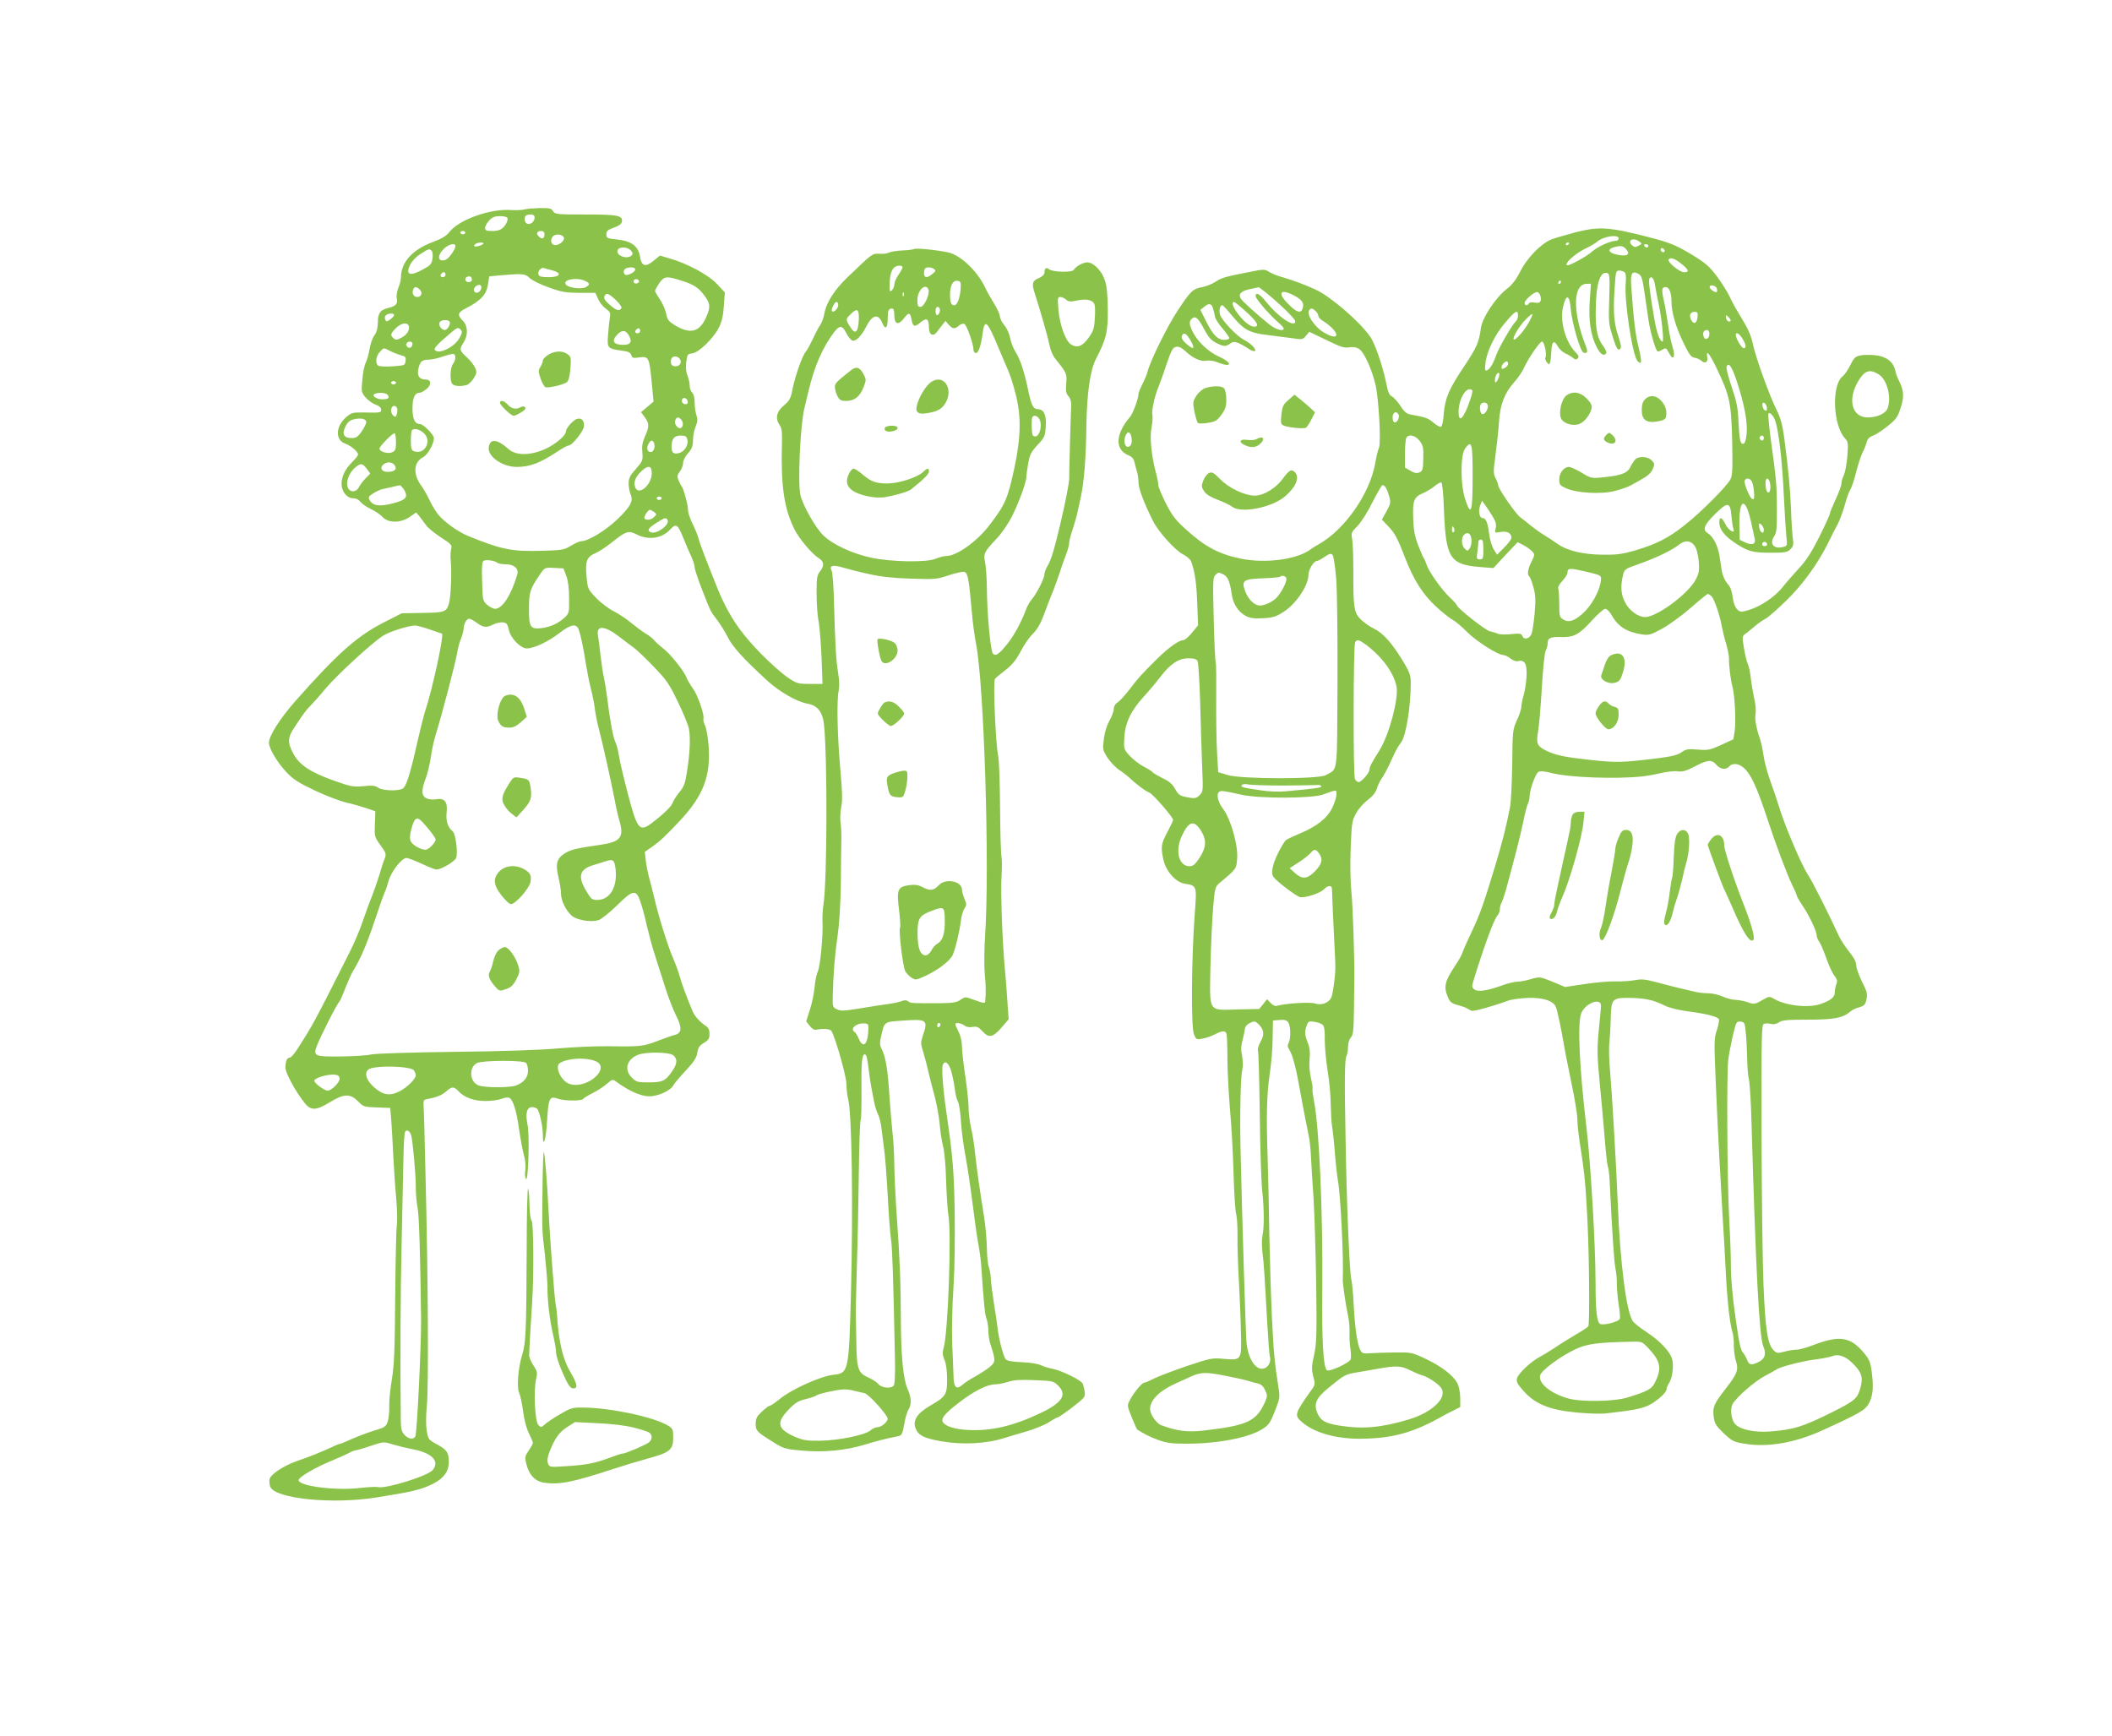 <?xml version="1.0" standalone="no"?>
<!DOCTYPE svg PUBLIC "-//W3C//DTD SVG 20010904//EN"
 "http://www.w3.org/TR/2001/REC-SVG-20010904/DTD/svg10.dtd">
<svg version="1.0" xmlns="http://www.w3.org/2000/svg"
 width="1280pt" height="1052pt" viewBox="0 0 1280 1052"
 preserveAspectRatio="xMidYMid meet">
<g transform="translate(0,1052) scale(0.1,-0.1)"
fill="#8bc34a" stroke="none">
<path d="M3180 9251 c-14 -4 -50 -6 -80 -4 -127 10 -319 -58 -377 -134 -18
-23 -46 -40 -100 -60 -124 -46 -193 -123 -193 -215 0 -14 -7 -42 -16 -63 -8
-21 -13 -49 -9 -64 7 -32 -6 -46 -50 -57 -50 -11 -65 -32 -65 -87 0 -33 -6
-58 -20 -78 -12 -15 -25 -53 -30 -83 -5 -30 -15 -67 -23 -83 -8 -15 -18 -62
-21 -104 -7 -72 -6 -77 19 -107 14 -17 42 -37 60 -44 22 -7 35 -19 35 -30 0
-20 -2 -20 -106 -18 -67 1 -74 -1 -108 -30 -63 -56 -65 -138 -3 -159 35 -13
77 -48 77 -66 0 -6 -16 -26 -35 -45 -42 -41 -65 -87 -65 -133 0 -46 33 -87 70
-87 18 0 34 -8 44 -21 8 -11 36 -31 63 -44 26 -12 59 -34 72 -49 35 -37 109
-37 164 1 l39 27 22 -26 c11 -15 29 -39 40 -53 10 -15 50 -47 88 -72 64 -41
69 -47 62 -72 -3 -14 -5 -42 -3 -61 8 -69 2 -226 -10 -267 -15 -53 -26 -56
-171 -58 l-115 -2 -110 -56 c-161 -82 -281 -189 -534 -475 -95 -108 -161 -212
-161 -254 0 -34 51 -120 104 -176 42 -45 73 -65 174 -113 68 -32 154 -65 190
-73 37 -8 92 -24 122 -34 l55 -19 -3 -78 c-3 -74 -2 -78 34 -128 34 -47 36
-53 25 -82 -7 -16 -21 -59 -31 -95 -11 -36 -31 -94 -45 -130 -15 -36 -40 -105
-57 -155 -16 -49 -53 -135 -81 -190 -219 -434 -218 -432 -314 -582 -18 -29
-39 -53 -47 -53 -17 0 -26 -22 -26 -62 0 -31 61 -143 114 -210 39 -51 71 -50
156 2 85 52 123 53 170 5 32 -33 37 -34 114 -37 l81 -3 7 -85 c3 -47 9 -143
12 -215 4 -71 11 -182 17 -245 6 -63 8 -137 4 -165 -4 -27 -8 -225 -10 -440
-2 -314 -6 -410 -20 -495 -10 -58 -17 -131 -16 -163 1 -32 -3 -73 -9 -92 -10
-31 -17 -36 -83 -56 -40 -12 -100 -35 -134 -50 -35 -16 -66 -29 -70 -29 -5 0
-26 -8 -48 -19 -58 -27 -141 -61 -215 -86 -80 -28 -158 -79 -166 -109 -3 -12
-1 -33 4 -47 28 -72 375 -108 642 -65 222 35 276 48 346 84 64 33 94 74 94
131 0 58 -12 75 -75 109 -48 26 -50 29 -59 82 -5 34 -5 92 1 150 11 110 8 736
-7 1355 -5 237 -11 446 -13 465 -2 28 2 35 18 38 59 10 95 25 119 47 33 30 47
31 72 4 36 -40 94 -62 166 -62 37 0 80 6 97 13 17 7 37 10 46 7 24 -10 45 -76
61 -192 9 -60 22 -132 30 -159 8 -28 11 -65 8 -86 -4 -21 -2 -46 3 -55 15 -26
24 266 10 330 -14 68 -4 105 28 105 13 0 27 -6 32 -12 15 -24 32 -103 33 -153
0 -94 20 -32 26 88 8 132 15 146 65 128 39 -14 146 -15 154 -1 3 5 29 21 57
35 28 14 67 39 86 56 32 28 35 29 55 14 91 -66 168 -97 224 -88 52 8 110 38
124 65 6 12 40 52 75 89 49 53 65 77 70 108 5 32 14 45 40 60 28 17 34 26 34
55 0 25 -6 38 -25 50 -34 23 -65 57 -77 86 -38 90 -71 181 -79 214 -6 22 -23
70 -39 107 -32 73 -88 251 -115 369 -10 41 -24 96 -31 121 -7 25 -16 71 -20
101 l-6 55 46 32 c45 32 73 57 167 157 141 151 186 268 174 449 -4 55 -14 112
-22 128 -8 16 -12 34 -10 40 8 23 -33 142 -63 183 -16 23 -34 53 -39 67 -15
40 -99 144 -139 175 -20 15 -45 37 -55 49 -9 12 -34 32 -55 44 -20 12 -59 41
-87 64 -27 23 -75 55 -105 70 -30 15 -78 51 -107 81 -50 52 -51 55 -58 129 -9
93 1 120 53 142 20 8 64 37 98 64 89 71 103 75 152 50 73 -37 154 -25 205 31
35 38 45 31 81 -59 15 -38 36 -86 47 -109 10 -23 19 -50 19 -62 0 -11 18 -66
40 -123 57 -147 55 -142 95 -195 20 -26 50 -74 67 -108 30 -59 91 -126 241
-264 73 -66 176 -125 241 -137 60 -10 92 -50 100 -127 21 -200 19 -947 -3
-1088 -5 -30 -8 -80 -6 -110 4 -79 -14 -269 -29 -299 -7 -15 -16 -57 -19 -94
-4 -38 -16 -100 -29 -138 l-22 -69 21 -27 c13 -17 28 -27 39 -24 48 9 87 5 94
-9 28 -54 90 -276 90 -322 0 -29 5 -69 10 -88 23 -80 31 -653 17 -1190 -12
-461 -15 -473 -104 -482 -78 -8 -257 -88 -331 -150 -26 -21 -51 -38 -57 -38
-5 0 -27 -16 -47 -35 -31 -29 -38 -42 -38 -74 0 -43 6 -49 104 -110 65 -41 74
-44 179 -53 130 -12 261 1 377 36 68 21 129 37 201 51 24 4 28 11 39 72 6 38
18 78 26 90 20 31 18 72 -6 126 -25 57 -39 192 -40 402 -1 240 -6 377 -24 630
-9 127 -16 277 -16 335 -1 58 -5 141 -11 185 -5 44 -13 148 -19 230 -10 155
-22 229 -47 278 -12 24 -12 38 -2 80 19 85 17 84 128 91 148 11 157 5 125 -88
-14 -42 -15 -51 -1 -94 8 -26 23 -81 32 -122 10 -41 28 -113 41 -160 12 -47
25 -120 29 -162 3 -42 12 -102 20 -133 9 -33 17 -122 19 -213 3 -86 9 -177 13
-202 21 -103 -1 -720 -28 -810 -8 -27 -7 -43 5 -72 10 -23 16 -67 16 -117 0
-94 -7 -105 -100 -159 -82 -47 -111 -92 -90 -141 17 -41 51 -58 152 -76 131
-23 275 -16 387 20 25 8 86 26 134 40 48 14 109 39 134 55 26 17 50 30 54 30
11 0 141 98 156 118 11 14 11 32 -4 84 -5 21 -131 83 -188 93 -21 4 -52 13
-67 21 -16 8 -65 16 -114 18 -57 2 -90 8 -98 17 -15 16 -42 121 -50 189 -3 25
-12 92 -22 150 -9 58 -18 125 -19 150 -1 25 -7 56 -12 70 -6 14 -11 66 -12
115 -1 50 -8 133 -16 185 -29 179 -45 295 -55 387 -5 51 -16 122 -25 158 -8
37 -15 92 -15 124 0 32 -9 118 -20 191 -11 73 -20 153 -20 179 0 27 -8 63 -20
86 -11 22 -20 43 -20 47 0 13 34 8 55 -7 12 -10 30 -13 50 -9 25 4 35 0 58
-25 39 -44 64 -40 116 20 l44 51 -7 101 c-3 56 -11 149 -16 207 -16 169 -26
468 -20 560 3 47 3 99 0 115 -4 17 -8 152 -9 300 -1 149 -6 288 -11 310 -16
71 -32 456 -20 470 6 8 35 32 65 55 39 30 63 60 91 112 20 40 54 88 74 107 25
24 46 60 65 111 15 41 38 100 50 130 13 30 33 87 46 125 12 39 31 91 41 117
10 26 18 56 18 68 0 11 9 48 21 82 11 33 25 81 30 107 6 25 15 66 20 91 19 88
31 237 33 422 3 203 23 345 58 412 63 121 73 164 72 303 -2 99 -6 144 -20 180
-20 56 -68 102 -104 103 -26 0 -69 -24 -83 -46 -10 -17 -129 -13 -149 4 -17
14 -28 6 -28 -20 0 -12 -13 -24 -35 -34 -38 -15 -43 -33 -25 -88 37 -115 81
-269 90 -315 6 -33 21 -68 38 -88 67 -84 69 -88 64 -147 -4 -45 -1 -61 13 -77
11 -11 18 -33 17 -52 -3 -64 -13 -423 -12 -448 0 -26 -24 -150 -55 -279 -34
-146 -54 -212 -74 -246 -12 -19 -21 -44 -21 -54 0 -24 -47 -118 -75 -150 -12
-14 -28 -41 -35 -60 -30 -80 -72 -158 -112 -209 -53 -66 -73 -80 -90 -63 -15
15 -36 240 -37 402 -1 63 -6 133 -11 154 -11 49 -4 63 66 137 30 30 72 91 95
135 40 78 89 209 89 241 0 9 5 46 11 82 10 56 18 71 57 114 43 45 46 53 50
113 5 69 -12 104 -48 104 -28 0 -40 24 -59 117 -24 114 -49 189 -78 233 -12
20 -27 57 -31 82 -5 26 -21 61 -36 78 -14 17 -26 41 -26 53 -1 12 -16 47 -35
77 -19 30 -42 71 -51 90 -43 95 -132 186 -209 215 -38 14 -208 34 -224 26 -9
-4 -42 -8 -75 -9 -32 -2 -67 -7 -77 -13 -11 -5 -37 -9 -59 -7 -44 2 -41 4
-193 -142 -82 -79 -130 -154 -142 -226 -4 -21 -15 -50 -24 -64 -10 -14 -30
-52 -45 -85 -16 -33 -34 -67 -42 -76 -21 -23 -64 -145 -80 -224 -12 -62 -19
-74 -54 -103 -45 -38 -53 -79 -24 -120 12 -17 15 -43 13 -110 -7 -257 13 -396
77 -522 27 -55 107 -149 145 -172 34 -21 37 -46 8 -82 -18 -23 -20 -40 -20
-132 0 -58 5 -129 10 -157 10 -47 20 -191 24 -337 l2 -55 -76 0 c-73 0 -80 2
-135 39 -33 22 -106 87 -163 145 -103 106 -164 188 -219 298 -27 53 -43 93
-125 303 -14 36 -29 79 -33 95 -4 17 -20 56 -35 87 -16 32 -29 70 -29 86 0 32
-27 131 -40 147 -5 6 -13 23 -19 37 -8 21 -6 31 10 51 10 14 19 37 19 51 0 14
13 41 30 59 24 28 30 44 30 80 0 24 7 61 16 82 12 29 13 44 5 68 -6 16 -11 51
-11 77 0 30 -6 52 -15 60 -8 7 -15 26 -15 42 0 16 -6 43 -13 61 -9 20 -12 50
-8 82 6 47 8 50 36 53 39 4 128 90 161 155 18 35 27 71 31 132 l6 83 -48 51
c-52 56 -181 125 -288 155 l-57 17 -41 -33 c-48 -39 -71 -31 -80 26 -11 66
-53 96 -144 105 -56 6 -60 8 -60 31 0 20 8 27 45 40 29 10 46 22 49 35 7 39
-22 45 -219 45 -174 0 -186 1 -198 20 -10 17 -22 20 -80 19 -37 -1 -78 -4 -92
-8z m60 -50 c0 -24 -25 -45 -45 -37 -15 5 -21 37 -8 49 3 4 17 7 30 7 16 0 23
-6 23 -19z m-165 -1 c3 -5 1 -18 -4 -29 -21 -39 -42 -51 -87 -51 -36 0 -44 3
-44 19 0 10 11 30 25 45 18 20 34 26 64 26 22 0 43 -4 46 -10z m-255 -90 c0
-5 -7 -10 -15 -10 -8 0 -15 5 -15 10 0 6 7 10 15 10 8 0 15 -4 15 -10z m480
-9 c0 -27 -15 -34 -34 -15 -19 19 -12 34 15 34 12 0 19 -7 19 -19z m118 -23
c4 -21 -39 -51 -62 -42 -19 7 -21 35 -4 52 18 18 62 11 66 -10z m-488 -33 c0
-9 -44 -23 -54 -18 -4 3 -2 9 5 14 15 10 49 12 49 4z m-170 -16 c0 -21 -41
-78 -60 -84 -47 -15 -53 24 -11 66 29 29 71 39 71 18z m1063 -27 c13 -14 14
-21 5 -30 -27 -27 -97 -1 -85 32 9 22 60 21 80 -2z m-1207 -2 c6 -6 8 -27 5
-48 -5 -32 -13 -41 -56 -64 -81 -45 -109 -35 -79 28 11 22 36 48 63 65 50 32
53 33 67 19z m2854 -100 c0 -5 -11 -26 -25 -46 -14 -20 -25 -47 -25 -59 0 -12
-7 -28 -15 -35 -13 -11 -15 -6 -13 41 1 55 12 88 32 101 16 11 46 10 46 -2z
m-2132 -16 c71 -17 62 -44 -14 -44 -40 0 -56 4 -60 15 -8 20 15 47 34 40 7 -3
26 -8 40 -11z m512 3 c0 -16 -47 -40 -61 -32 -13 9 -11 32 4 38 25 11 57 7 57
-6z m1810 3 c13 -9 12 -13 -9 -30 -31 -27 -51 -25 -51 3 0 13 3 27 7 30 9 10
36 8 53 -3z m-2960 -35 c0 -8 -7 -15 -15 -15 -16 0 -20 12 -8 23 11 12 23 8
23 -8z m510 -20 c15 -14 66 -40 116 -57 76 -28 103 -32 186 -33 l96 0 17 -37
c9 -21 30 -47 47 -59 27 -20 29 -26 24 -58 -4 -20 -8 -66 -11 -103 -6 -78 -3
-81 82 -93 40 -5 54 -11 59 -27 5 -18 12 -20 50 -14 56 7 59 1 74 -154 l11
-114 -38 -32 -38 -32 23 -31 c27 -38 28 -56 1 -116 -16 -36 -20 -61 -16 -98 4
-47 2 -52 -39 -99 -36 -40 -44 -56 -44 -88 0 -21 5 -50 11 -64 19 -41 2 -75
-77 -151 -71 -69 -179 -135 -221 -135 -9 0 -37 -12 -62 -27 -42 -26 -56 -28
-172 -31 -187 -6 -249 7 -453 90 -58 24 -142 83 -178 127 -15 17 -39 56 -54
88 -15 32 -38 72 -50 88 -53 72 -48 144 12 175 27 15 63 79 64 114 0 21 -64
86 -85 86 -31 0 -45 31 -45 95 0 65 14 95 45 95 8 0 26 11 41 23 32 28 27 57
-9 57 -35 0 -50 23 -42 62 10 46 22 58 61 58 19 0 60 9 91 20 31 11 60 17 64
14 14 -8 11 -38 -6 -60 -17 -23 -20 -105 -3 -122 13 -13 49 -15 85 -6 13 4 32
22 44 41 18 29 20 38 9 63 -7 17 -30 46 -51 65 -45 40 -46 49 -19 90 28 43 26
100 -5 131 -35 35 -31 50 18 75 95 49 127 85 136 154 l6 40 65 6 c138 12 152
11 180 -16z m-350 -11 c0 -8 -9 -14 -20 -14 -22 0 -28 26 -7 33 16 6 27 -1 27
-19z m1267 -4 c78 -24 108 -44 144 -94 34 -46 36 -68 9 -128 -39 -90 -95 -105
-185 -52 -43 26 -51 36 -58 74 -5 25 -22 63 -38 86 -16 24 -29 46 -29 51 0 5
11 25 25 46 30 43 44 45 132 17z m-582 -2 c31 -14 32 -24 4 -39 -26 -13 -103
-4 -119 16 -24 29 62 47 115 23z m328 -3 c1 -5 -6 -11 -15 -13 -11 -2 -18 3
-18 13 0 17 30 18 33 0z m1949 -45 c-4 -56 -20 -100 -38 -100 -19 0 -26 16
-26 63 -1 56 17 89 45 85 19 -3 22 -8 19 -48z m-2907 -3 c-9 -23 -35 -29 -42
-10 -4 9 1 21 12 29 22 16 39 5 30 -19z m-371 -2 c19 -19 10 -45 -15 -45 -22
0 -34 22 -25 45 7 19 21 19 40 0z m3083 0 c10 -26 -26 -105 -48 -105 -16 0
-19 7 -19 42 0 59 50 106 67 63z m-150 -37 c-3 -8 -6 -5 -6 6 -1 11 2 17 5 13
3 -3 4 -12 1 -19z m-1745 -26 c24 -23 38 -44 34 -50 -12 -20 -31 -14 -71 21
-27 23 -37 39 -32 50 10 25 24 21 69 -21z m2729 2 c15 -13 26 -14 68 -5 57 12
96 3 105 -26 3 -10 4 -49 1 -86 -3 -57 -9 -75 -38 -115 -37 -52 -71 -64 -108
-38 -32 22 -66 117 -74 206 -6 73 -5 80 11 80 9 0 25 -7 35 -16z m-1381 -33
c0 -20 -27 -48 -37 -37 -9 8 14 56 27 56 5 0 10 -8 10 -19z m614 -20 c8 -12
-3 -41 -15 -41 -5 0 -9 11 -9 25 0 25 14 34 24 16z m-274 -41 c0 -55 24 -64
57 -21 31 40 39 39 47 -4 9 -47 19 -50 56 -18 37 30 50 21 50 -35 0 -42 27
-55 49 -23 9 12 24 32 34 44 l17 22 19 -22 c23 -27 38 -29 62 -7 10 9 25 14
33 11 15 -6 56 -122 56 -158 0 -10 7 -19 15 -19 15 0 31 46 41 124 12 85 28
70 93 -86 24 -57 52 -122 62 -146 11 -24 31 -86 44 -139 35 -134 33 -261 -8
-453 -40 -183 -55 -219 -149 -341 -75 -100 -200 -189 -263 -189 -14 0 -42 -7
-63 -16 -52 -24 -275 -20 -392 6 -113 24 -231 79 -288 133 -48 45 -126 182
-141 247 -17 72 -1 423 24 525 9 39 21 86 25 105 37 154 85 263 156 358 33 42
49 41 73 -7 11 -21 27 -41 36 -45 21 -8 57 28 85 85 37 72 72 80 96 24 19 -47
34 -36 34 24 0 50 5 61 27 61 9 0 13 -13 13 -40z m-215 -23 c-3 -84 -22 -100
-55 -44 -25 41 -25 43 5 72 39 40 52 33 50 -28z m-2817 21 c-2 -6 -14 -18 -26
-26 -19 -13 -22 -12 -28 3 -4 10 -1 21 7 26 20 13 51 11 47 -3z m337 -38 c8
-13 -13 -50 -29 -50 -20 0 -39 27 -32 45 6 17 51 21 61 5z m-250 -21 c13 -21
-5 -56 -39 -74 -29 -16 -37 -17 -50 -6 -22 19 -20 28 13 62 30 29 64 38 76 18z
m310 -77 c-30 -56 -130 -104 -150 -72 -6 10 18 36 100 105 35 30 42 32 55 19
13 -13 13 -19 -5 -52z m1095 43 c0 -8 -7 -15 -15 -15 -16 0 -20 12 -8 23 11
12 23 8 23 -8z m-65 -35 c17 -33 5 -50 -36 -50 -63 0 -76 24 -35 65 29 29 51
24 71 -15z m-1315 -44 c0 -8 -5 -18 -11 -22 -14 -8 -33 11 -25 25 10 16 36 13
36 -3z m-132 -45 c20 -10 50 -21 65 -25 24 -6 28 -11 25 -34 -3 -26 -5 -27
-76 -32 -41 -3 -80 -1 -88 3 -21 12 -17 58 8 84 26 28 20 27 66 4z m1751 -45
c16 -20 3 -46 -24 -46 -25 0 -34 15 -27 43 5 20 35 23 51 3z m-1719 -146 c0
-5 -7 -10 -15 -10 -8 0 -15 5 -15 10 0 6 7 10 15 10 8 0 15 -4 15 -10z m-51
-73 c15 -19 4 -27 -34 -27 -35 0 -66 24 -43 33 25 10 66 7 77 -6z m1819 -40
c2 -10 -3 -17 -12 -17 -18 0 -29 16 -21 31 9 14 29 6 33 -14z m-1763 -38 c4
-5 4 -22 1 -35 -6 -21 -9 -24 -21 -14 -23 19 -18 60 6 60 4 0 11 -5 14 -11z
m3896 -73 c17 -36 -1 -101 -26 -101 -17 0 -20 8 -22 50 -1 28 0 56 2 63 7 20
35 14 46 -12z m-4081 -15 c-1 -9 -13 -34 -28 -56 -23 -33 -34 -40 -61 -40 -47
0 -60 24 -38 69 12 25 26 38 49 44 44 11 78 4 78 -17z m1910 14 c15 -18 9 -50
-9 -50 -19 0 -36 29 -28 49 8 20 21 21 37 1z m-1566 -76 c59 -47 12 -140 -58
-113 -12 5 -16 20 -16 63 0 32 3 61 7 64 12 13 40 7 67 -14z m-164 -60 c0 -42
-4 -51 -23 -60 -25 -12 -77 3 -77 22 0 15 83 98 92 93 5 -3 8 -28 8 -55z
m1766 16 c8 -32 -18 -73 -51 -81 -33 -8 -45 2 -45 37 0 49 16 69 55 69 29 0
36 -4 41 -25z m-202 -21 c9 -23 -3 -54 -20 -54 -20 0 -28 25 -14 49 13 25 26
27 34 5z m-1570 -137 c14 -22 -5 -37 -47 -37 -35 0 -48 27 -21 47 24 17 54 13
68 -10z m-170 -20 l20 -27 -28 -29 c-16 -16 -34 -40 -40 -53 -16 -31 -51 -35
-66 -7 -17 32 3 91 41 124 36 30 45 29 73 -8z m1726 -26 c0 -70 -80 -138 -100
-85 -12 31 1 64 37 98 42 39 63 35 63 -13z m-1504 -95 c31 -48 17 -66 -66 -87
-82 -21 -121 -15 -141 22 -8 16 -4 22 23 39 18 11 42 22 53 25 11 2 38 8 60
13 22 6 43 10 47 11 4 1 15 -10 24 -23z m1564 -56 c0 -5 -7 -10 -15 -10 -8 0
-15 5 -15 10 0 6 7 10 15 10 8 0 15 -4 15 -10z m-46 -83 c17 -13 17 -14 1 -30
-17 -18 -50 -23 -59 -9 -6 10 21 52 33 52 4 0 15 -6 25 -13z m81 -47 c18 -28
-64 -90 -100 -76 -26 9 -17 25 32 56 52 33 59 35 68 20z m-1030 -261 c5 -5 28
-9 50 -9 51 0 80 -26 70 -62 -37 -125 -90 -208 -135 -208 -10 0 -32 11 -47 24
-27 24 -28 27 -31 141 -3 88 -1 120 9 126 15 9 69 1 84 -12z m2255 -69 c65
-15 144 -24 250 -27 148 -5 159 -4 232 21 43 14 84 23 93 20 21 -8 27 -41 45
-244 5 -63 17 -149 25 -190 49 -244 84 -1359 55 -1775 -5 -77 -6 -178 -2 -225
7 -74 8 -114 3 -169 -1 -14 -6 -13 -79 13 -40 15 -44 15 -70 -3 -22 -16 -45
-20 -117 -21 -173 -1 -187 -1 -201 11 -10 8 -22 9 -41 1 -16 -6 -50 -13 -78
-17 -60 -8 -73 -10 -193 -30 -77 -12 -99 -13 -120 -2 -25 12 -27 16 -25 77 3
136 12 249 29 365 11 77 18 192 20 320 1 110 2 229 3 265 1 36 -1 83 -5 106
-3 23 -1 64 4 91 9 39 7 93 -5 229 -18 200 -23 419 -10 478 5 23 4 65 -3 105
-13 79 -18 166 -25 414 -2 103 -9 196 -14 206 -18 34 5 40 72 20 34 -10 105
-28 157 -39z m-1838 -10 c11 -30 17 -75 17 -136 1 -86 0 -91 -26 -116 -40 -37
-87 -58 -141 -65 -68 -8 -77 6 -76 121 0 97 7 117 66 204 30 43 30 43 86 40
l57 -3 17 -45z m-542 -285 c39 -29 60 -31 101 -9 17 8 42 14 57 12 23 -3 28
-10 36 -46 10 -49 71 -112 109 -112 42 0 128 40 193 90 75 58 107 63 122 23
12 -34 29 -115 43 -208 6 -38 19 -104 29 -145 11 -41 22 -97 25 -125 3 -27 14
-84 25 -125 22 -82 73 -314 95 -426 7 -40 20 -97 29 -128 29 -100 8 -128 -114
-146 -144 -21 -176 -28 -212 -49 -53 -32 -63 -63 -44 -145 9 -37 16 -83 16
-102 0 -41 28 -100 63 -132 30 -29 121 -44 166 -28 17 6 67 46 111 89 98 97
116 99 143 17 10 -30 27 -93 37 -140 11 -47 32 -126 48 -175 16 -50 44 -137
62 -195 18 -58 48 -136 67 -174 38 -76 36 -108 -9 -119 -13 -3 -59 -19 -103
-36 -86 -33 -102 -35 -300 -32 -71 1 -207 -5 -301 -13 -106 -10 -345 -18 -630
-21 -252 -3 -479 -10 -504 -16 -25 -6 -107 -11 -182 -12 -160 -2 -170 2 -149
61 20 54 119 251 140 275 5 7 21 43 35 81 15 38 35 83 45 100 45 72 83 160
132 306 28 85 56 164 62 175 5 10 15 40 22 66 15 55 80 139 108 139 10 0 52
-16 93 -35 40 -19 80 -35 89 -35 30 0 113 50 120 71 11 33 -4 146 -21 160 -31
25 -43 65 -37 116 7 63 -13 88 -63 79 -17 -4 -44 -1 -58 5 -32 15 -34 48 -6
121 11 29 25 87 31 128 5 41 19 102 29 135 35 111 121 439 130 495 5 31 16 72
25 92 8 21 15 47 15 58 0 28 18 60 33 60 7 0 28 -11 47 -25z m-285 -40 c39
-14 71 -25 73 -25 16 0 -58 -343 -103 -475 -7 -22 -27 -103 -45 -180 -44 -197
-68 -273 -90 -285 -30 -16 -123 -12 -148 6 -18 13 -37 15 -90 9 -61 -5 -76 -3
-179 34 -141 50 -209 95 -245 163 -37 68 -36 98 10 165 55 82 64 96 92 124 14
14 57 62 95 108 71 83 275 271 345 317 37 25 152 61 195 63 11 0 52 -11 90
-24z m1152 -47 c31 -24 69 -53 86 -65 17 -12 70 -63 118 -113 79 -81 95 -105
147 -213 33 -67 62 -140 67 -162 10 -55 7 -142 -10 -252 -12 -80 -18 -99 -48
-135 -19 -24 -38 -53 -41 -65 -6 -20 -58 -70 -124 -120 -76 -58 -90 -42 -147
177 -25 96 -50 200 -54 231 -5 30 -14 66 -20 78 -14 25 -36 144 -51 271 -6 47
-15 103 -20 125 -6 22 -14 81 -20 130 -5 50 -13 105 -16 124 -12 64 42 60 133
-11z m-1194 -1123 c43 -47 77 -93 77 -103 0 -19 -42 -62 -61 -62 -29 0 -77 27
-89 50 -7 14 -7 33 1 67 19 78 35 89 72 48z m1168 -285 c11 -105 -33 -181
-106 -184 -37 -1 -41 2 -72 54 -54 89 -41 133 47 158 25 8 56 17 70 22 46 15
55 8 61 -50z m1531 -985 c-5 -79 -33 -99 -57 -41 -8 19 -19 37 -25 41 -32 20
10 56 60 52 24 -2 25 -5 22 -52z m438 46 c0 -6 -4 -13 -10 -16 -5 -3 -10 1
-10 9 0 9 5 16 10 16 6 0 10 -4 10 -9z m-1618 -188 c26 -23 22 -54 -12 -101
-39 -55 -56 -62 -140 -62 -66 0 -74 2 -101 29 -47 47 -32 108 35 137 47 20
194 19 218 -3z m1172 -15 c3 -13 8 -45 11 -73 6 -51 17 -115 33 -195 5 -25 15
-58 24 -75 8 -16 18 -57 21 -90 4 -33 11 -89 16 -125 5 -36 15 -159 21 -275 6
-115 15 -235 20 -265 8 -49 14 -235 24 -730 2 -86 -1 -150 -7 -157 -16 -21
-72 -16 -93 8 -10 12 -38 30 -61 40 -62 27 -71 51 -73 214 -1 77 -3 151 -3
165 -1 14 2 144 6 290 5 146 10 403 12 572 2 169 7 313 11 319 4 7 6 88 5 180
-2 167 3 219 20 219 5 0 11 -10 13 -22z m-1648 -18 c104 -40 -49 -176 -156
-139 -50 18 -90 105 -57 126 45 29 152 36 213 13z m-418 -12 c7 -7 12 -28 12
-48 0 -40 -25 -71 -73 -89 -37 -14 -185 -14 -225 0 -56 19 -63 110 -11 136 33
17 280 18 297 1z m2576 -47 c8 -27 18 -75 22 -107 4 -33 12 -68 19 -79 7 -11
16 -67 19 -124 4 -58 16 -148 26 -200 10 -53 28 -168 39 -256 26 -200 30 -226
43 -300 6 -33 12 -80 14 -105 17 -249 23 -309 33 -333 6 -16 11 -48 11 -72 0
-25 6 -64 14 -87 30 -91 30 -103 -3 -131 -17 -14 -56 -40 -88 -58 -32 -17 -68
-41 -80 -52 -36 -32 -53 -16 -54 50 -1 32 -3 92 -5 133 -7 118 -5 262 6 435 6
88 8 279 6 425 -4 253 -11 339 -52 620 -19 133 -28 255 -20 276 12 30 35 13
50 -35z m-3256 2 c6 -9 12 -22 12 -29 0 -23 -52 -75 -100 -99 -60 -30 -102
-22 -159 31 -42 40 -54 81 -28 102 32 26 254 22 275 -5z m-450 -49 c3 -22 -48
-74 -72 -74 -21 0 -81 45 -81 60 0 16 75 39 120 37 22 -2 31 -7 33 -23z m434
-345 c10 -37 28 -236 28 -316 0 -38 5 -95 11 -124 9 -44 17 -303 21 -679 1
-164 -25 -691 -35 -707 -13 -20 -41 -15 -65 10 -18 19 -22 36 -23 88 -4 377
-2 768 5 1069 4 201 9 433 11 517 1 83 6 156 10 163 10 17 29 6 37 -21z m3919
-1515 c59 -56 28 -105 -104 -168 -164 -78 -298 -110 -438 -103 -81 4 -138 22
-154 47 -14 22 10 52 93 116 94 73 175 114 225 114 18 0 52 7 77 15 33 11 75
14 159 10 108 -4 115 -5 142 -31z m-1232 -34 c20 -5 47 -11 61 -14 25 -5 140
-133 140 -155 0 -19 -39 -51 -62 -51 -12 0 -31 -9 -42 -19 -30 -28 -195 -62
-308 -63 -83 -1 -102 3 -157 27 -99 45 -107 83 -32 161 40 42 60 54 103 64 29
7 58 17 65 22 13 11 127 36 167 37 16 1 45 -3 65 -9z m-2796 -325 c27 -8 83
-22 125 -30 113 -23 157 -72 115 -124 -30 -37 -286 -116 -333 -104 -10 3 -58
0 -106 -5 -150 -18 -374 11 -374 47 0 19 102 78 210 122 36 15 79 34 95 43 17
9 35 16 41 16 6 0 45 11 85 25 88 29 82 28 142 10z"/>
<path d="M3323 8370 c-18 -11 -33 -27 -33 -35 0 -9 -7 -26 -15 -39 -13 -20
-13 -28 1 -70 9 -26 23 -50 30 -53 17 -6 107 15 129 30 11 9 18 35 22 83 5 67
4 72 -18 88 -31 22 -77 20 -116 -4z"/>
<path d="M3030 8079 c0 -15 68 -79 83 -79 7 0 27 9 46 21 23 14 30 24 23 31
-7 7 -17 6 -31 -2 -26 -13 -52 -7 -76 20 -20 22 -45 27 -45 9z"/>
<path d="M3494 7980 c-23 -9 -64 -56 -64 -74 0 -25 -63 -79 -125 -107 -91 -41
-178 -41 -223 -1 -69 62 -113 66 -120 10 -7 -55 82 -117 168 -118 82 0 141 22
253 96 28 19 57 34 63 34 23 0 94 91 94 120 0 34 -18 50 -46 40z"/>
<path d="M5155 8274 c-87 -69 -95 -77 -95 -100 0 -14 7 -38 15 -54 13 -25 22
-30 54 -30 50 0 83 27 105 84 16 41 16 47 1 75 -24 47 -45 53 -80 25z"/>
<path d="M5642 8204 c-28 -20 -65 -77 -81 -127 -18 -53 -2 -70 53 -62 66 10
94 25 116 62 52 88 -12 180 -88 127z"/>
<path d="M5364 7929 c-11 -18 11 -30 44 -23 44 9 42 34 -2 34 -19 0 -38 -5
-42 -11z"/>
<path d="M5144 7646 c-33 -68 9 -114 126 -136 30 -6 70 -7 89 -4 70 12 144 34
160 46 75 59 111 94 111 110 0 23 -9 23 -36 -3 -35 -33 -147 -69 -214 -69 -72
0 -100 10 -153 55 -22 19 -47 35 -54 35 -7 0 -21 -15 -29 -34z"/>
<path d="M5319 6646 c-7 -7 13 -116 24 -133 23 -37 97 13 97 65 0 16 -8 36
-18 45 -18 17 -93 33 -103 23z"/>
<path d="M5362 6263 c-11 -4 -42 -54 -42 -67 0 -14 64 -76 79 -76 18 0 81 59
81 76 0 6 -15 24 -33 42 -31 30 -55 37 -85 25z"/>
<path d="M5422 5836 c-49 -18 -53 -26 -43 -80 11 -58 17 -64 61 -68 32 -3 35
0 46 37 7 22 13 59 13 83 1 37 -1 42 -21 41 -13 -1 -38 -7 -56 -13z"/>
<path d="M5691 5156 c-32 -34 -54 -37 -97 -14 -29 15 -47 18 -86 13 -68 -10
-75 -27 -59 -151 6 -52 9 -100 6 -105 -10 -16 17 -243 32 -266 7 -13 24 -30
38 -39 23 -15 28 -14 81 10 79 36 154 94 169 130 17 40 42 148 49 209 3 26 13
58 21 71 14 20 14 27 0 59 -8 20 -15 45 -15 56 0 50 -99 70 -139 27z m35 -216
c1 -80 -13 -122 -46 -140 -11 -6 -27 -24 -35 -40 -9 -17 -24 -30 -34 -30 -33
0 -49 40 -50 127 -1 96 10 114 84 142 77 29 80 27 81 -59z"/>
<path d="M3062 6303 c-32 -13 -60 -118 -41 -155 16 -31 28 -38 67 -38 23 0 43
10 69 33 l36 33 -17 52 c-23 69 -63 96 -114 75z"/>
<path d="M3085 5770 c-44 -70 -50 -95 -28 -131 10 -18 30 -41 46 -52 l27 -21
40 44 c47 52 55 74 46 135 -8 51 -9 52 -64 61 -39 6 -41 5 -67 -36z"/>
<path d="M3029 5241 c-43 -43 -40 -85 12 -150 22 -28 47 -51 55 -51 28 0 112
95 119 134 8 41 -2 59 -46 82 -48 24 -106 18 -140 -15z"/>
<path d="M3023 4762 c-13 -10 -26 -37 -33 -65 -5 -26 -16 -56 -22 -67 -14 -21
-1 -53 38 -95 20 -22 24 -23 60 -10 31 10 44 23 63 59 22 43 23 49 10 89 -16
50 -58 107 -79 107 -8 0 -25 -8 -37 -18z"/>
<path d="M9545 9111 c-60 -16 -126 -35 -145 -43 -62 -26 -146 -113 -185 -191
-26 -51 -50 -83 -84 -109 -67 -52 -148 -175 -156 -236 -11 -86 -24 -116 -101
-232 -94 -140 -116 -193 -124 -289 -3 -43 -10 -76 -17 -78 -6 -2 -26 9 -45 25
-31 27 -49 34 -136 49 -26 4 -41 16 -65 54 -18 26 -41 52 -52 57 -14 6 -23 26
-31 68 -19 93 -53 202 -86 270 -32 67 -187 213 -306 288 -42 27 -164 75 -253
100 -25 7 -57 21 -70 30 -23 14 -32 15 -105 0 -159 -31 -180 -37 -216 -61 -21
-14 -59 -29 -85 -34 -54 -10 -67 -23 -144 -139 -65 -98 -168 -307 -185 -375
-4 -16 -18 -50 -31 -74 -12 -24 -23 -50 -23 -58 0 -27 -33 -118 -50 -138 -91
-106 -95 -200 -10 -235 20 -8 32 -22 35 -39 3 -14 10 -40 15 -57 6 -17 10 -47
10 -68 0 -37 34 -126 88 -234 35 -68 133 -177 184 -203 21 -11 43 -30 47 -42
22 -58 33 -133 37 -255 l5 -132 -37 -45 c-20 -25 -44 -45 -53 -45 -27 -1 -86
-43 -155 -110 -98 -97 -118 -119 -170 -188 -27 -35 -59 -70 -72 -79 -15 -9
-24 -25 -24 -41 0 -14 -12 -45 -26 -70 -16 -28 -29 -69 -34 -110 -8 -64 -7
-68 22 -114 17 -26 49 -60 72 -75 23 -15 48 -35 58 -44 36 -36 104 -87 124
-93 19 -6 144 -149 144 -166 0 -4 -16 -37 -35 -73 -38 -72 -41 -90 -24 -168
15 -69 75 -137 130 -145 74 -12 73 -10 59 -195 -19 -262 -22 -675 -4 -717 13
-33 16 -34 51 -27 21 3 55 15 76 26 47 24 64 24 71 2 2 -10 5 -79 5 -154 0
-74 8 -214 16 -310 9 -96 18 -266 21 -379 3 -113 10 -222 15 -244 6 -21 10
-84 9 -140 -1 -55 3 -182 9 -281 5 -99 11 -237 12 -307 4 -161 3 -163 -101
-154 -73 7 -82 5 -229 -44 -84 -29 -174 -63 -199 -76 -25 -13 -50 -24 -57 -24
-14 0 -65 -62 -88 -107 -16 -30 -16 -34 12 -103 16 -40 31 -73 33 -74 44 -28
71 -42 124 -62 55 -20 82 -24 180 -24 183 0 370 36 452 87 41 25 50 38 78 109
30 75 32 85 23 140 -25 162 -30 216 -40 424 -6 124 -13 351 -16 505 -2 154 -7
361 -10 460 -9 265 -6 387 12 514 10 63 18 162 18 220 l2 106 40 3 c29 3 43
-1 52 -14 16 -21 17 -98 3 -125 -8 -14 -7 -25 4 -41 21 -33 42 -116 66 -253
12 -66 26 -142 32 -170 5 -27 14 -70 19 -95 6 -25 12 -81 14 -125 2 -44 9
-161 16 -260 6 -99 13 -335 16 -525 4 -302 2 -355 -13 -423 -15 -67 -16 -85
-5 -128 13 -49 13 -52 -17 -92 -93 -131 -97 -144 -58 -180 73 -68 205 -107
357 -107 197 1 325 36 509 141 8 5 34 18 58 30 l42 21 0 57 c-1 33 -8 69 -18
89 -26 47 -97 102 -193 147 -83 39 -86 39 -189 38 -58 -1 -125 -3 -150 -5 -39
-3 -46 0 -57 22 -18 37 -32 140 -39 275 -3 66 -10 136 -15 156 -10 41 -27 441
-34 844 -7 360 -6 485 6 506 5 10 9 35 9 55 0 21 7 46 17 56 15 16 17 44 19
176 1 86 2 166 2 177 2 113 -9 452 -18 532 -6 63 -8 167 -4 265 6 150 8 165
33 209 14 26 46 63 71 81 29 22 48 46 55 69 5 19 19 48 31 64 12 17 36 62 53
100 34 74 36 78 64 118 29 41 58 221 57 362 0 39 -8 62 -39 115 -73 121 -126
182 -186 211 -22 10 -56 35 -76 53 -43 41 -48 71 -47 301 0 83 -3 167 -7 188
-7 36 -5 42 33 80 23 24 63 87 91 145 29 56 55 102 60 102 14 0 27 -22 40 -67
11 -39 9 -46 -16 -92 l-28 -50 36 -38 c43 -44 58 -73 104 -192 52 -135 107
-222 188 -297 39 -36 85 -73 102 -81 16 -9 56 -42 87 -74 55 -55 186 -139 219
-139 9 0 28 -9 43 -21 15 -12 35 -19 46 -16 40 10 55 -15 52 -90 -2 -37 -10
-90 -18 -117 -8 -27 -14 -60 -14 -72 0 -12 -12 -48 -27 -80 -25 -56 -26 -64
-28 -263 -2 -113 -7 -231 -13 -261 -23 -120 -48 -218 -91 -360 -71 -234 -91
-291 -144 -402 -24 -51 -48 -104 -52 -118 -4 -14 -24 -50 -44 -80 -65 -97 -73
-130 -46 -193 12 -30 23 -38 57 -48 24 -6 50 -15 58 -20 8 -5 21 -12 28 -15
11 -6 136 29 224 62 20 7 74 14 120 16 92 2 153 -18 168 -56 9 -22 31 -127 49
-231 5 -33 26 -136 45 -230 20 -93 36 -193 36 -221 0 -28 7 -95 16 -150 27
-170 34 -242 45 -464 11 -223 14 -624 5 -639 -3 -5 -38 -28 -78 -51 -40 -24
-97 -59 -126 -79 -30 -20 -71 -45 -92 -56 -54 -29 -128 -99 -136 -129 -5 -21
2 -35 41 -78 69 -78 159 -114 320 -129 66 -6 143 -9 171 -6 226 25 258 34 332
94 23 19 42 42 42 51 0 10 7 27 15 39 19 27 29 93 21 138 -9 48 -71 115 -159
173 -38 24 -74 54 -82 66 -39 60 -76 353 -90 706 -9 229 -34 653 -46 796 -7
72 -9 156 -5 185 3 30 7 96 8 147 3 119 8 125 118 124 91 -2 143 -13 210 -47
26 -13 82 -27 135 -34 122 -16 186 -33 193 -49 2 -7 -3 -37 -13 -66 -17 -49
-17 -72 -6 -327 6 -151 16 -348 21 -439 5 -91 14 -253 20 -360 7 -107 16 -267
20 -355 9 -168 24 -299 40 -350 5 -16 9 -52 8 -80 0 -27 5 -68 12 -91 18 -56
10 -79 -61 -170 -74 -96 -80 -111 -73 -172 6 -41 14 -54 61 -99 50 -47 61 -53
126 -63 138 -24 306 5 472 81 228 104 259 122 282 164 25 46 29 101 16 196 -8
57 -15 73 -53 117 -78 90 -144 99 -297 41 -41 -16 -87 -29 -103 -29 -17 0 -50
-5 -75 -12 -41 -11 -47 -10 -66 8 -36 37 -50 124 -61 394 -6 140 -11 553 -12
918 -1 612 0 663 15 667 10 3 29 3 43 -1 16 -4 33 0 48 10 18 13 52 16 175 16
157 0 212 10 257 49 10 9 34 21 54 26 31 9 37 16 44 48 7 32 3 48 -27 107 -19
38 -35 83 -35 99 0 21 -14 47 -43 83 -23 29 -51 71 -61 93 -67 145 -161 331
-185 367 -42 62 -146 307 -181 425 -10 34 -33 101 -51 150 -17 48 -35 115 -40
148 -4 33 -14 80 -22 105 -24 70 -33 122 -27 155 3 17 0 57 -8 90 -7 33 -17
89 -21 125 -4 36 -12 74 -18 85 -6 11 -16 53 -23 94 -12 69 -11 75 6 88 11 7
36 28 56 45 21 18 51 39 68 48 16 8 73 58 126 110 99 96 191 223 254 350 17
36 43 87 58 114 14 28 33 80 43 117 10 37 24 78 33 91 8 13 24 60 35 105 11
45 29 99 39 120 11 21 22 50 26 65 4 17 16 30 37 37 16 6 57 32 89 58 52 42
62 56 79 111 22 67 20 103 -9 162 -10 19 -21 49 -24 66 -11 51 -55 84 -119 91
-30 3 -71 3 -91 -1 -31 -6 -40 -14 -62 -59 -14 -29 -35 -59 -47 -68 -68 -54
-58 -298 15 -376 19 -21 20 -29 14 -109 -4 -48 -14 -100 -22 -115 -8 -16 -14
-38 -14 -50 0 -12 -16 -55 -35 -96 -19 -41 -35 -79 -35 -86 0 -7 -29 -71 -64
-141 -47 -93 -80 -145 -123 -190 -32 -35 -76 -85 -98 -113 -47 -60 -135 -119
-206 -140 -46 -14 -52 -13 -69 2 -11 10 -22 34 -25 54 -11 69 -15 80 -39 108
-12 15 -26 46 -30 68 -3 22 -10 66 -15 97 -10 62 -38 115 -70 136 -34 20 -24
49 39 112 80 80 96 79 103 -2 3 -35 8 -71 12 -82 15 -36 -29 -12 -48 27 -22
44 -37 48 -37 10 0 -40 30 -79 90 -120 82 -55 109 -63 220 -63 89 0 102 2 121
21 18 18 20 29 15 63 -3 22 -9 100 -11 171 -5 133 -16 246 -41 438 -11 81 -22
122 -45 169 -44 87 -127 317 -145 401 -11 52 -29 94 -68 157 -29 47 -63 107
-74 134 -12 26 -47 81 -77 122 -48 63 -70 81 -157 134 -106 63 -137 74 -333
122 -175 42 -237 44 -370 9z m265 -36 c0 -9 -9 -15 -22 -15 -31 -1 -107 -36
-138 -64 -33 -30 -139 -88 -152 -84 -21 7 44 68 104 98 34 16 69 37 79 46 35
31 129 46 129 19z m125 -19 c18 -13 18 -14 -4 -25 -17 -10 -26 -10 -37 0 -36
30 2 54 41 25z m-425 -10 c0 -3 -4 -8 -10 -11 -5 -3 -10 -1 -10 4 0 6 5 11 10
11 6 0 10 -2 10 -4z m480 -16 c0 -5 -4 -10 -9 -10 -6 0 -13 5 -16 10 -3 6 1
10 9 10 9 0 16 -4 16 -10z m-135 -20 c29 -32 7 -46 -52 -34 -53 10 -65 33 -23
45 42 12 56 10 75 -11z m232 -16 c-9 -9 -28 6 -21 18 4 6 10 6 17 -1 6 -6 8
-13 4 -17z m107 -76 c42 -34 45 -48 13 -48 -28 0 -103 62 -94 77 10 16 39 6
81 -29z m-347 -49 c7 -7 9 -31 6 -63 -11 -104 41 -444 72 -475 26 -26 27 -4 6
84 -20 79 -30 168 -45 372 -5 77 5 94 44 73 20 -11 24 -26 40 -135 6 -38 15
-104 21 -145 10 -69 40 -175 54 -189 3 -3 15 0 25 7 27 16 27 16 46 -19 25
-49 40 -22 21 38 -9 26 -21 86 -27 133 -7 47 -18 113 -26 148 -15 65 -13 82
11 82 21 0 35 -33 35 -85 0 -67 26 -158 74 -255 33 -69 46 -86 66 -88 14 -2
33 -11 42 -19 22 -20 41 -7 35 23 -9 49 14 21 57 -68 80 -169 88 -206 94 -439
3 -171 2 -211 -11 -235 -22 -42 -178 -199 -276 -276 -98 -78 -172 -116 -301
-154 -80 -23 -111 -27 -201 -26 -118 2 -213 25 -270 66 -19 14 -54 37 -79 52
-25 15 -61 41 -82 58 -20 17 -48 39 -62 49 -28 19 -136 175 -136 196 0 6 -7
26 -16 43 -14 27 -14 41 0 142 8 61 18 152 21 201 7 105 33 172 94 241 21 24
47 61 56 82 29 63 97 162 111 162 13 0 31 -81 20 -98 -3 -5 1 -18 9 -28 17
-24 23 -10 27 65 3 63 16 73 40 31 9 -17 30 -35 45 -42 15 -6 36 -19 46 -27
13 -11 20 -12 29 -3 9 9 6 18 -15 39 -60 63 -94 187 -74 273 19 82 40 75 47
-15 7 -81 57 -255 77 -262 23 -9 28 6 14 40 -82 209 -79 377 7 377 l24 0 -7
-102 c-8 -120 5 -209 41 -280 23 -46 45 -60 59 -38 3 5 -5 25 -18 42 -36 47
-47 99 -46 213 1 165 27 247 72 229 12 -4 14 -29 10 -152 -5 -131 -3 -155 16
-217 26 -86 36 -104 51 -89 7 7 4 28 -10 70 -28 80 -34 149 -25 288 7 111 8
116 29 116 12 0 27 -5 33 -11z m184 -80 c4 -24 13 -75 22 -114 17 -79 33 -225
23 -225 -16 0 -36 55 -50 139 -27 157 -36 232 -30 242 12 21 29 1 35 -42z
m-571 21 c0 -5 -5 -10 -11 -10 -5 0 -7 5 -4 10 3 6 8 10 11 10 2 0 4 -4 4 -10z
m944 -36 c4 -9 4 -19 1 -23 -8 -7 -38 12 -43 27 -6 19 35 14 42 -4z m-2727
-31 c87 -72 173 -156 173 -170 0 -43 -102 24 -175 116 -40 50 -65 64 -65 36 0
-16 87 -117 138 -160 18 -15 32 -31 32 -36 0 -20 -47 -7 -86 24 -82 66 -166
142 -176 160 -14 27 7 45 63 56 24 5 45 9 47 10 2 1 24 -16 49 -36z m162 -12
c50 -26 65 -45 57 -76 -10 -38 -36 -31 -90 24 -65 66 -48 93 33 52z m1497 -5
c8 -35 -2 -46 -35 -40 -16 4 -32 1 -35 -5 -10 -16 -26 -14 -26 3 0 17 56 66
76 66 7 0 16 -11 20 -24z m-1782 -97 c67 -61 81 -89 47 -89 -25 0 -67 34 -102
83 -29 40 -37 67 -20 67 4 0 38 -27 75 -61z m-202 20 c4 -13 10 -36 12 -50 3
-14 24 -46 46 -71 22 -26 40 -51 40 -57 0 -6 -14 -11 -30 -11 -40 0 -69 30
-111 114 l-34 68 24 19 c29 24 44 20 53 -12z m119 -47 c66 -80 103 -100 207
-112 42 -5 109 -14 147 -19 68 -10 71 -10 90 14 l20 24 104 -50 c86 -42 109
-50 138 -44 24 4 42 1 60 -10 31 -20 79 -127 100 -220 20 -91 34 -353 20 -380
-5 -11 -16 -52 -22 -91 -33 -187 -185 -405 -345 -494 -15 -8 -39 -23 -52 -33
-84 -59 -269 -83 -417 -53 -132 27 -218 72 -332 176 -64 57 -85 85 -123 159
-25 50 -46 100 -46 111 0 12 -6 45 -14 73 -28 104 -39 219 -27 276 6 29 8 64
5 78 -6 23 15 118 39 173 6 14 27 72 46 130 31 90 39 105 60 108 15 3 34 -6
55 -26 45 -43 93 -65 128 -58 17 3 45 -1 65 -9 89 -37 98 -6 10 34 -66 30
-131 92 -161 155 -20 42 -20 60 -1 76 21 17 38 2 76 -71 25 -46 41 -63 75 -80
44 -21 53 -21 86 3 18 13 46 3 110 -39 15 -9 30 -14 34 -10 10 10 -25 46 -66
67 -45 23 -137 120 -146 154 -7 28 0 56 14 56 4 0 33 -31 63 -68z m503 32 c9
-8 16 -21 16 -29 0 -7 12 -21 28 -30 103 -66 110 -131 7 -71 -61 36 -112 116
-88 139 10 11 20 8 37 -9z m1226 -28 c0 -13 -7 -29 -15 -36 -20 -17 -102 -158
-119 -207 -18 -51 -37 -81 -55 -88 -11 -4 -13 4 -8 46 8 69 57 170 115 238 66
79 82 88 82 47z m1088 -8 c-4 -38 -22 -47 -38 -18 -15 28 -6 50 20 50 18 0 21
-5 18 -32z m-1024 -35 c-30 -52 -81 -109 -90 -100 -9 9 33 81 72 120 20 21 39
36 41 33 3 -2 -8 -26 -23 -53z m1224 11 c-10 -10 -28 6 -28 24 0 15 1 15 17
-1 9 -9 14 -19 11 -23z m-128 -78 c0 -30 -27 -42 -35 -16 -8 24 1 40 21 40 8
0 14 -10 14 -24z m-3142 -44 c27 -49 16 -54 -30 -14 -22 20 -29 34 -25 46 10
26 29 15 55 -32z m3342 16 c23 -38 25 -58 7 -58 -12 0 -47 59 -47 80 0 21 21
9 40 -22z m-1420 -153 c0 -8 -9 -19 -20 -25 -15 -8 -20 -8 -20 3 0 14 19 37
32 37 4 0 8 -7 8 -15z m1386 -106 c46 -137 68 -257 59 -324 -4 -37 -11 -55
-21 -55 -17 0 -22 22 -28 142 -3 76 -12 118 -41 203 -20 59 -34 114 -31 122
12 31 32 3 62 -88z m860 42 c51 -31 79 -140 54 -206 -12 -31 -63 -55 -120 -55
-96 0 -125 107 -58 220 39 65 69 75 124 41z m-2301 -13 c-10 -31 -25 -47 -25
-26 0 24 11 48 22 48 5 0 6 -10 3 -22z m-162 -84 c3 -3 -3 -29 -13 -58 -38
-112 -70 -145 -70 -73 0 82 51 163 83 131z m93 -88 c7 -19 -13 -56 -31 -56
-15 0 -22 50 -8 63 11 12 33 8 39 -7z m1692 -15 c3 -16 -1 -22 -10 -19 -7 3
-15 15 -16 27 -3 16 1 22 10 19 7 -3 15 -15 16 -27z m-2233 -41 c10 -16 -5
-50 -21 -50 -9 0 -14 11 -14 30 0 30 21 42 35 20z m2283 -38 c21 -56 43 -241
52 -436 5 -110 13 -229 16 -263 7 -60 6 -62 -19 -68 -58 -15 -86 20 -53 67 13
18 16 51 15 163 0 141 -3 177 -38 430 -10 77 -16 144 -14 148 7 12 30 -10 41
-41z m-3902 -96 c8 -35 1 -60 -17 -64 -21 -4 -31 32 -19 64 12 31 28 31 36 0z
m1748 -28 c21 -29 24 -42 22 -107 -1 -66 -4 -75 -23 -84 -16 -7 -30 -5 -55 10
l-33 19 0 85 c0 46 4 90 9 97 16 23 54 13 80 -20z m2086 17 c0 -8 -4 -15 -9
-15 -13 0 -22 16 -14 24 11 11 23 6 23 -9z m-1765 -235 c0 -215 -9 -243 -44
-139 -31 91 -31 274 0 313 39 50 44 32 44 -174z m1694 -33 c9 -22 14 -67 12
-95 -1 -7 -6 -10 -12 -6 -16 9 -51 95 -45 111 8 21 36 15 45 -10z m105 7 c9
-23 7 -62 -3 -68 -11 -7 -21 18 -21 55 0 31 14 39 24 13z m-1973 -170 c11
-295 36 -335 212 -350 l88 -7 73 79 74 78 37 -19 c20 -11 43 -28 52 -38 15
-16 15 -21 -5 -61 -23 -45 -28 -81 -13 -90 4 -3 15 -31 24 -63 13 -47 15 -77
8 -158 -5 -55 -13 -112 -19 -127 -13 -31 -46 -38 -56 -12 -5 14 -16 16 -66 11
-33 -4 -70 -3 -82 2 -13 6 -35 12 -49 15 -27 6 -199 142 -199 157 0 4 -20 27
-45 50 -49 46 -127 157 -140 199 -4 14 -11 30 -15 35 -5 6 -20 42 -35 80 -20
52 -28 93 -30 159 -4 111 3 132 57 156 24 10 57 30 73 44 17 14 35 24 40 22 6
-1 13 -70 16 -162z m292 -39 c22 -35 27 -52 22 -76 -7 -30 -7 -30 29 -23 40 7
66 -7 66 -35 0 -9 -20 -36 -44 -60 l-43 -43 -21 34 c-11 18 -23 60 -27 93 -8
68 -20 95 -39 95 -20 0 -28 43 -15 77 l11 28 16 -22 c9 -12 30 -43 45 -68z
m1567 -28 c11 -51 23 -102 25 -115 7 -30 -18 -39 -59 -19 l-32 15 -2 85 c-4
163 34 181 68 34z m80 -59 c0 -30 -25 -15 -28 17 -3 25 -2 27 12 16 9 -8 16
-22 16 -33z m-1877 7 c4 -8 2 -17 -3 -20 -6 -4 -10 3 -10 14 0 25 6 27 13 6z
m105 -65 c2 -19 -3 -43 -11 -54 -12 -17 -14 -17 -30 -1 -20 19 -22 66 -5 83
22 22 43 9 46 -28z m72 -60 c0 -55 -2 -60 -21 -60 -20 0 -21 4 -15 46 3 26 6
53 6 60 0 8 7 14 15 14 12 0 15 -13 15 -60z m1278 25 c13 -16 22 -48 27 -93 5
-58 3 -73 -17 -113 -43 -86 -236 -229 -308 -229 -41 0 -95 39 -120 87 -26 49
-30 96 -14 166 9 37 12 39 92 67 103 36 208 86 245 117 37 30 71 29 95 -2z
m442 4 c0 -5 -7 -9 -15 -9 -15 0 -20 12 -9 23 8 8 24 -1 24 -14z m-2612 -204
c6 -76 9 -343 8 -638 -3 -565 4 -512 -71 -555 -44 -25 -512 -25 -596 1 l-56
17 -7 122 c-4 68 -6 216 -5 329 1 113 0 210 -3 215 -3 5 -9 122 -12 260 -6
224 -5 254 9 268 20 19 18 19 49 5 27 -13 40 -44 51 -121 8 -58 40 -107 85
-131 27 -14 51 -17 105 -14 59 3 78 9 125 39 76 49 150 160 150 224 0 31 32
84 51 84 6 0 27 11 47 25 29 20 39 22 48 12 6 -6 16 -70 22 -142z m1605 -6
c-3 -57 -46 -141 -96 -193 -58 -58 -98 -73 -134 -50 -21 13 -23 22 -23 93 0
44 -3 86 -6 94 -3 9 7 28 25 46 17 18 31 40 31 51 0 28 15 28 114 5 85 -20 91
-23 89 -46z m-1907 7 c6 -15 -24 -77 -53 -112 -23 -28 -75 -54 -107 -54 -33 0
-70 36 -89 86 -25 65 -12 75 107 79 54 2 100 6 104 9 10 11 33 6 38 -8z m2578
-111 c16 -17 50 -116 61 -181 4 -22 15 -68 26 -104 10 -36 18 -76 18 -90 -2
-41 10 -132 20 -169 15 -49 23 -218 14 -274 l-8 -48 -74 -34 c-68 -31 -80 -33
-142 -28 -59 5 -71 3 -99 -17 -24 -17 -59 -25 -153 -37 -209 -25 -238 -26
-397 -9 -163 18 -211 28 -272 58 -51 25 -59 44 -47 109 6 30 16 149 23 264 7
121 17 219 24 232 7 12 12 33 12 47 0 29 18 37 81 35 75 -3 110 15 183 96 37
41 75 75 85 75 10 0 27 -17 38 -38 40 -70 92 -103 184 -117 42 -6 54 -3 123
35 42 23 120 80 173 126 52 46 99 84 103 84 5 0 16 -7 24 -15z m-2096 -292
c100 -75 171 -173 186 -256 13 -73 -45 -290 -102 -382 -52 -83 -62 -103 -62
-119 0 -20 -49 -76 -66 -76 -7 0 -17 8 -22 18 -12 21 -10 812 1 830 12 18 24
15 65 -15z m-1020 -100 c5 -10 12 -126 16 -258 3 -132 9 -306 12 -386 6 -141
6 -147 -15 -168 -18 -18 -29 -21 -59 -16 -63 11 -68 14 -91 55 -16 28 -36 46
-76 64 -29 15 -57 31 -60 36 -4 6 -28 21 -54 34 -26 14 -64 43 -84 65 -36 40
-37 42 -33 108 4 90 39 164 117 250 34 37 80 92 102 121 59 78 110 112 169
112 35 0 50 -5 56 -17z m3144 -628 c24 -28 59 -33 78 -10 16 19 50 19 77 0 49
-34 87 -113 155 -320 51 -156 120 -338 149 -397 16 -32 29 -62 29 -67 0 -5 16
-33 36 -62 40 -60 84 -153 84 -178 0 -9 7 -27 16 -39 9 -13 28 -58 43 -101 15
-43 37 -91 49 -105 17 -22 19 -33 11 -52 -5 -14 -9 -36 -9 -48 0 -29 -22 -48
-83 -70 -72 -27 -213 -12 -283 29 -31 18 -31 18 -76 -8 -42 -24 -47 -25 -84
-12 -21 8 -55 14 -74 15 -19 0 -55 9 -79 20 -24 11 -63 20 -87 20 -24 0 -63 4
-86 10 -83 19 -164 39 -237 59 -60 16 -84 18 -125 10 -28 -5 -80 -8 -116 -7
-36 1 -119 -6 -185 -16 l-120 -18 -76 32 c-76 31 -77 31 -130 16 -29 -9 -67
-16 -85 -16 -17 0 -60 -11 -95 -24 -86 -31 -141 -39 -163 -23 -17 12 -17 17
-3 63 63 203 121 361 141 383 9 10 16 28 16 40 0 12 5 31 11 42 6 11 17 44 25
72 50 183 89 335 106 416 10 52 23 102 29 112 5 10 9 28 9 41 0 40 36 140 54
150 11 6 37 4 79 -7 102 -27 389 -38 547 -21 25 2 76 11 114 20 38 9 86 14
105 11 28 -4 51 3 101 29 79 42 104 44 132 11z m-2627 -126 c99 1 191 2 205 3
14 2 26 -1 28 -7 2 -9 -28 -14 -217 -31 -43 -4 -105 -1 -150 6 -115 17 -122
20 -115 31 4 7 19 8 38 5 17 -4 112 -7 211 -7z m-250 -56 c111 -24 428 -23
495 2 82 30 80 30 80 1 0 -15 -11 -51 -25 -81 -31 -64 -94 -114 -200 -158 -38
-16 -76 -34 -82 -39 -7 -6 -29 -42 -48 -80 -33 -67 -44 -121 -27 -143 18 -26
137 -116 160 -122 31 -7 125 23 148 49 20 21 43 24 46 6 1 -7 2 -38 3 -68 1
-30 5 -131 10 -225 5 -93 9 -181 8 -195 -1 -55 -15 -156 -25 -177 -15 -31 -60
-48 -97 -35 -29 10 -177 1 -227 -13 -15 -5 -28 0 -43 16 l-22 23 -23 -29 -24
-30 -130 -3 c-183 -5 -171 -23 -166 260 3 122 10 281 16 353 11 126 12 130 41
155 101 84 100 83 105 147 6 82 -39 239 -85 300 -34 44 -44 97 -20 106 13 5
19 5 132 -20z m-248 -215 c37 -58 35 -102 -7 -167 -27 -41 -39 -51 -61 -51
-64 0 -88 91 -48 180 42 92 74 103 116 38z m717 -140 c25 -35 19 -63 -23 -107
-48 -50 -78 -52 -123 -12 l-32 29 54 35 c30 19 63 45 72 56 23 27 33 26 52 -1z
m1709 -928 c-1 -14 -7 -81 -14 -150 -10 -106 -9 -151 5 -300 10 -96 23 -250
31 -342 7 -91 16 -171 19 -177 4 -6 9 -43 11 -83 16 -322 27 -490 35 -533 6
-27 10 -72 9 -100 0 -27 5 -82 11 -122 7 -39 10 -78 7 -86 -6 -17 -91 -40
-117 -32 -22 7 -30 77 -30 255 0 218 -30 735 -56 945 -41 345 -54 616 -32 680
23 66 126 104 121 45z m-2073 -110 c31 -31 34 -62 10 -103 -12 -21 -19 -44
-16 -55 4 -10 8 -182 11 -383 2 -200 9 -407 14 -459 13 -115 13 -233 2 -280
-4 -20 -4 -65 0 -100 9 -69 12 -121 29 -425 6 -104 13 -198 16 -207 8 -25 -4
-56 -26 -68 -50 -27 -103 42 -115 148 -5 42 -28 793 -37 1192 -4 208 1 428 11
466 5 18 4 53 -1 83 -8 38 -7 63 3 98 7 27 13 57 14 68 0 10 11 25 25 32 33
17 37 16 60 -7z m386 -1 c10 -8 14 -35 13 -93 0 -44 8 -130 18 -191 10 -60 18
-150 18 -200 1 -49 4 -108 8 -130 4 -22 12 -94 17 -160 5 -66 14 -144 19 -173
16 -87 35 -480 29 -597 -1 -24 17 -151 32 -220 6 -27 10 -72 9 -100 -1 -27 1
-71 5 -97 4 -25 5 -55 2 -66 -8 -23 -133 -80 -145 -66 -22 24 -30 178 -27 494
4 462 -19 979 -50 1134 -7 38 -12 72 -9 76 2 3 -2 33 -10 66 -8 36 -12 82 -8
116 4 40 1 68 -11 98 -19 47 -20 68 -6 106 9 24 14 26 46 21 20 -3 42 -11 50
-18z m2565 -54 c4 -38 7 -108 8 -155 1 -47 5 -101 10 -120 5 -19 13 -136 16
-260 26 -899 47 -1302 72 -1361 19 -46 10 -74 -29 -94 -44 -21 -57 -19 -69 12
-6 16 -17 35 -25 44 -15 16 -24 59 -43 194 -22 151 -31 256 -31 351 0 55 -5
176 -10 269 -12 200 -16 873 -6 960 4 33 17 100 28 148 20 84 22 88 47 85 25
-3 26 -7 32 -73z m-590 -1907 c74 -79 82 -122 38 -209 -19 -38 -44 -51 -162
-88 -82 -26 -281 -29 -362 -7 -107 30 -183 92 -171 140 7 30 125 117 213 158
69 33 135 42 336 46 68 2 68 2 108 -40z m1232 -86 c60 -57 71 -90 51 -158 -17
-60 -35 -75 -164 -140 -185 -92 -235 -108 -381 -120 -96 -7 -182 11 -213 45
-24 26 -32 92 -15 122 24 42 132 136 194 169 33 17 64 35 70 39 20 16 151 50
233 61 46 6 93 15 105 20 36 15 79 2 120 -38z m-2679 -46 c27 -13 59 -27 73
-31 36 -9 100 -51 118 -78 38 -59 -55 -148 -200 -191 -165 -49 -278 -59 -419
-36 -85 14 -113 30 -132 76 -23 55 -8 91 67 152 95 78 102 82 166 93 32 5 92
16 133 23 110 20 141 19 194 -8z m-1114 -35 c52 -10 111 -23 130 -29 19 -6 48
-14 63 -17 19 -4 33 -16 44 -40 15 -32 15 -37 -2 -76 -52 -114 -106 -139 -375
-170 -96 -10 -158 -2 -252 33 -30 11 -68 67 -68 99 0 52 57 110 151 152 30 14
74 34 99 45 57 26 91 27 210 3z"/>
<path d="M9492 8122 c-28 -22 -46 -99 -32 -136 10 -28 60 -48 101 -39 33 6 73
52 84 94 5 21 0 33 -28 63 -39 41 -86 48 -125 18z"/>
<path d="M9970 8100 c-14 -14 -20 -33 -20 -65 0 -61 29 -81 97 -69 40 8 49 13
51 33 5 35 -5 65 -32 94 -30 32 -68 35 -96 7z"/>
<path d="M9736 7885 c-21 -21 -20 -32 3 -45 47 -25 72 8 32 44 -17 16 -20 16
-35 1z"/>
<path d="M9908 7733 c-8 -10 -22 -31 -29 -47 -16 -34 -59 -49 -165 -59 -68 -7
-73 -6 -128 28 -32 19 -67 35 -77 35 -31 0 -59 -36 -59 -76 0 -32 4 -37 43
-54 65 -29 215 -37 296 -15 36 9 81 25 100 36 20 11 54 30 75 43 24 13 45 34
53 54 12 29 11 34 -7 52 -25 25 -81 27 -102 3z"/>
<path d="M7305 8168 c-17 -6 -41 -26 -54 -46 -22 -35 -23 -40 -12 -97 7 -33
16 -64 21 -68 4 -5 31 -5 60 0 46 7 56 13 83 50 25 35 30 52 29 94 0 28 -6 57
-13 65 -13 16 -69 17 -114 2z"/>
<path d="M7809 8096 c-32 -27 -37 -39 -43 -88 -5 -48 -3 -59 11 -66 25 -13
126 -23 139 -14 5 4 20 26 32 50 l22 43 -27 25 c-16 15 -44 39 -63 54 l-35 28
-36 -32z"/>
<path d="M7616 7859 c-10 -6 -35 -8 -57 -5 -46 7 -55 -14 -14 -32 38 -18 68
-15 93 9 33 30 17 50 -22 28z"/>
<path d="M7774 7618 c-43 -58 -116 -102 -169 -102 -60 0 -156 45 -208 98 -42
42 -51 47 -70 39 -12 -6 -28 -27 -35 -47 -12 -33 -11 -39 7 -65 13 -19 42 -36
83 -51 35 -13 74 -32 87 -42 54 -41 242 -4 321 65 65 56 88 115 58 145 -21 21
-34 14 -74 -40z"/>
<path d="M9763 6548 c-13 -6 -28 -29 -37 -57 -8 -26 -18 -54 -21 -63 -10 -27
43 -57 82 -46 28 7 34 16 49 63 29 90 -5 137 -73 103z"/>
<path d="M9691 6241 c-12 -16 -21 -36 -21 -44 0 -24 59 -97 78 -97 32 0 62 42
62 88 0 36 -3 42 -25 48 -13 3 -29 12 -36 20 -18 21 -36 17 -58 -15z"/>
<path d="M9530 5581 c-5 -11 -10 -31 -10 -45 0 -14 -4 -45 -10 -68 -5 -24 -18
-86 -30 -138 -11 -52 -29 -135 -40 -183 -11 -48 -20 -97 -20 -108 0 -12 -8
-34 -17 -50 -9 -15 -14 -31 -10 -35 13 -13 35 6 42 36 4 18 18 58 32 89 47
104 121 365 130 459 l6 62 -31 0 c-21 0 -35 -7 -42 -19z"/>
<path d="M9810 5444 c-11 -25 -20 -55 -20 -67 0 -12 -11 -78 -24 -147 -14 -69
-30 -165 -37 -215 -7 -49 -19 -103 -26 -119 -16 -31 -9 -80 9 -74 18 6 74 157
108 294 17 68 38 143 46 167 9 23 20 67 25 99 12 72 0 108 -36 108 -21 0 -29
-8 -45 -46z"/>
<path d="M10165 5466 c-12 -18 -18 -57 -21 -141 -2 -65 -7 -121 -10 -126 -3
-6 -9 -42 -14 -82 -4 -40 -15 -99 -24 -131 -11 -41 -13 -63 -6 -70 14 -14 36
19 48 74 6 25 17 63 25 85 8 22 22 72 31 110 8 39 20 88 27 110 17 59 22 150
9 174 -15 28 -46 27 -65 -3z"/>
<path d="M10371 5434 c-12 -15 -21 -30 -21 -34 0 -9 87 -244 98 -267 6 -10 26
-56 47 -103 70 -164 111 -228 131 -207 12 11 -10 91 -55 207 -59 149 -121 337
-121 366 0 63 -43 84 -79 38z"/>
<path d="M3288 3324 c-3 -279 -4 -245 15 -414 8 -80 15 -163 15 -185 -2 -75
14 -210 33 -289 10 -44 19 -93 19 -109 0 -29 24 -97 63 -177 15 -31 28 -45 42
-45 29 0 23 30 -19 101 -45 76 -70 182 -80 344 -1 19 -5 51 -9 70 -7 35 -36
424 -42 555 -7 152 -23 357 -29 362 -3 4 -7 -92 -8 -213z"/>
<path d="M3192 2930 c-2 -483 -5 -548 -27 -620 -25 -81 -34 -199 -19 -231 7
-14 18 -64 24 -110 6 -51 20 -104 35 -135 14 -28 25 -55 25 -59 0 -5 -11 -25
-25 -46 -23 -32 -25 -41 -16 -78 15 -67 53 -109 107 -117 94 -14 174 2 424 84
58 19 152 47 209 63 131 35 151 53 151 126 0 49 -2 55 -32 73 -86 52 -349 108
-513 109 -65 1 -76 -2 -140 -40 -39 -22 -80 -50 -93 -62 -21 -19 -24 -20 -39
-4 -21 20 -30 208 -14 277 9 41 8 48 -16 84 -14 21 -25 48 -26 60 0 24 11 218
18 321 11 154 9 485 -3 497 -7 7 -12 45 -13 93 0 44 -4 89 -8 100 -5 11 -9
-162 -9 -385z m647 -1062 c41 -10 82 -23 93 -29 22 -12 23 -42 2 -60 -19 -16
-143 -69 -161 -69 -7 0 -41 -11 -75 -24 -90 -34 -141 -44 -261 -52 -106 -7
-107 -7 -116 17 -6 17 -3 38 11 74 31 78 57 115 107 147 l46 29 140 -7 c86 -4
168 -14 214 -26z"/>
</g>
</svg>
